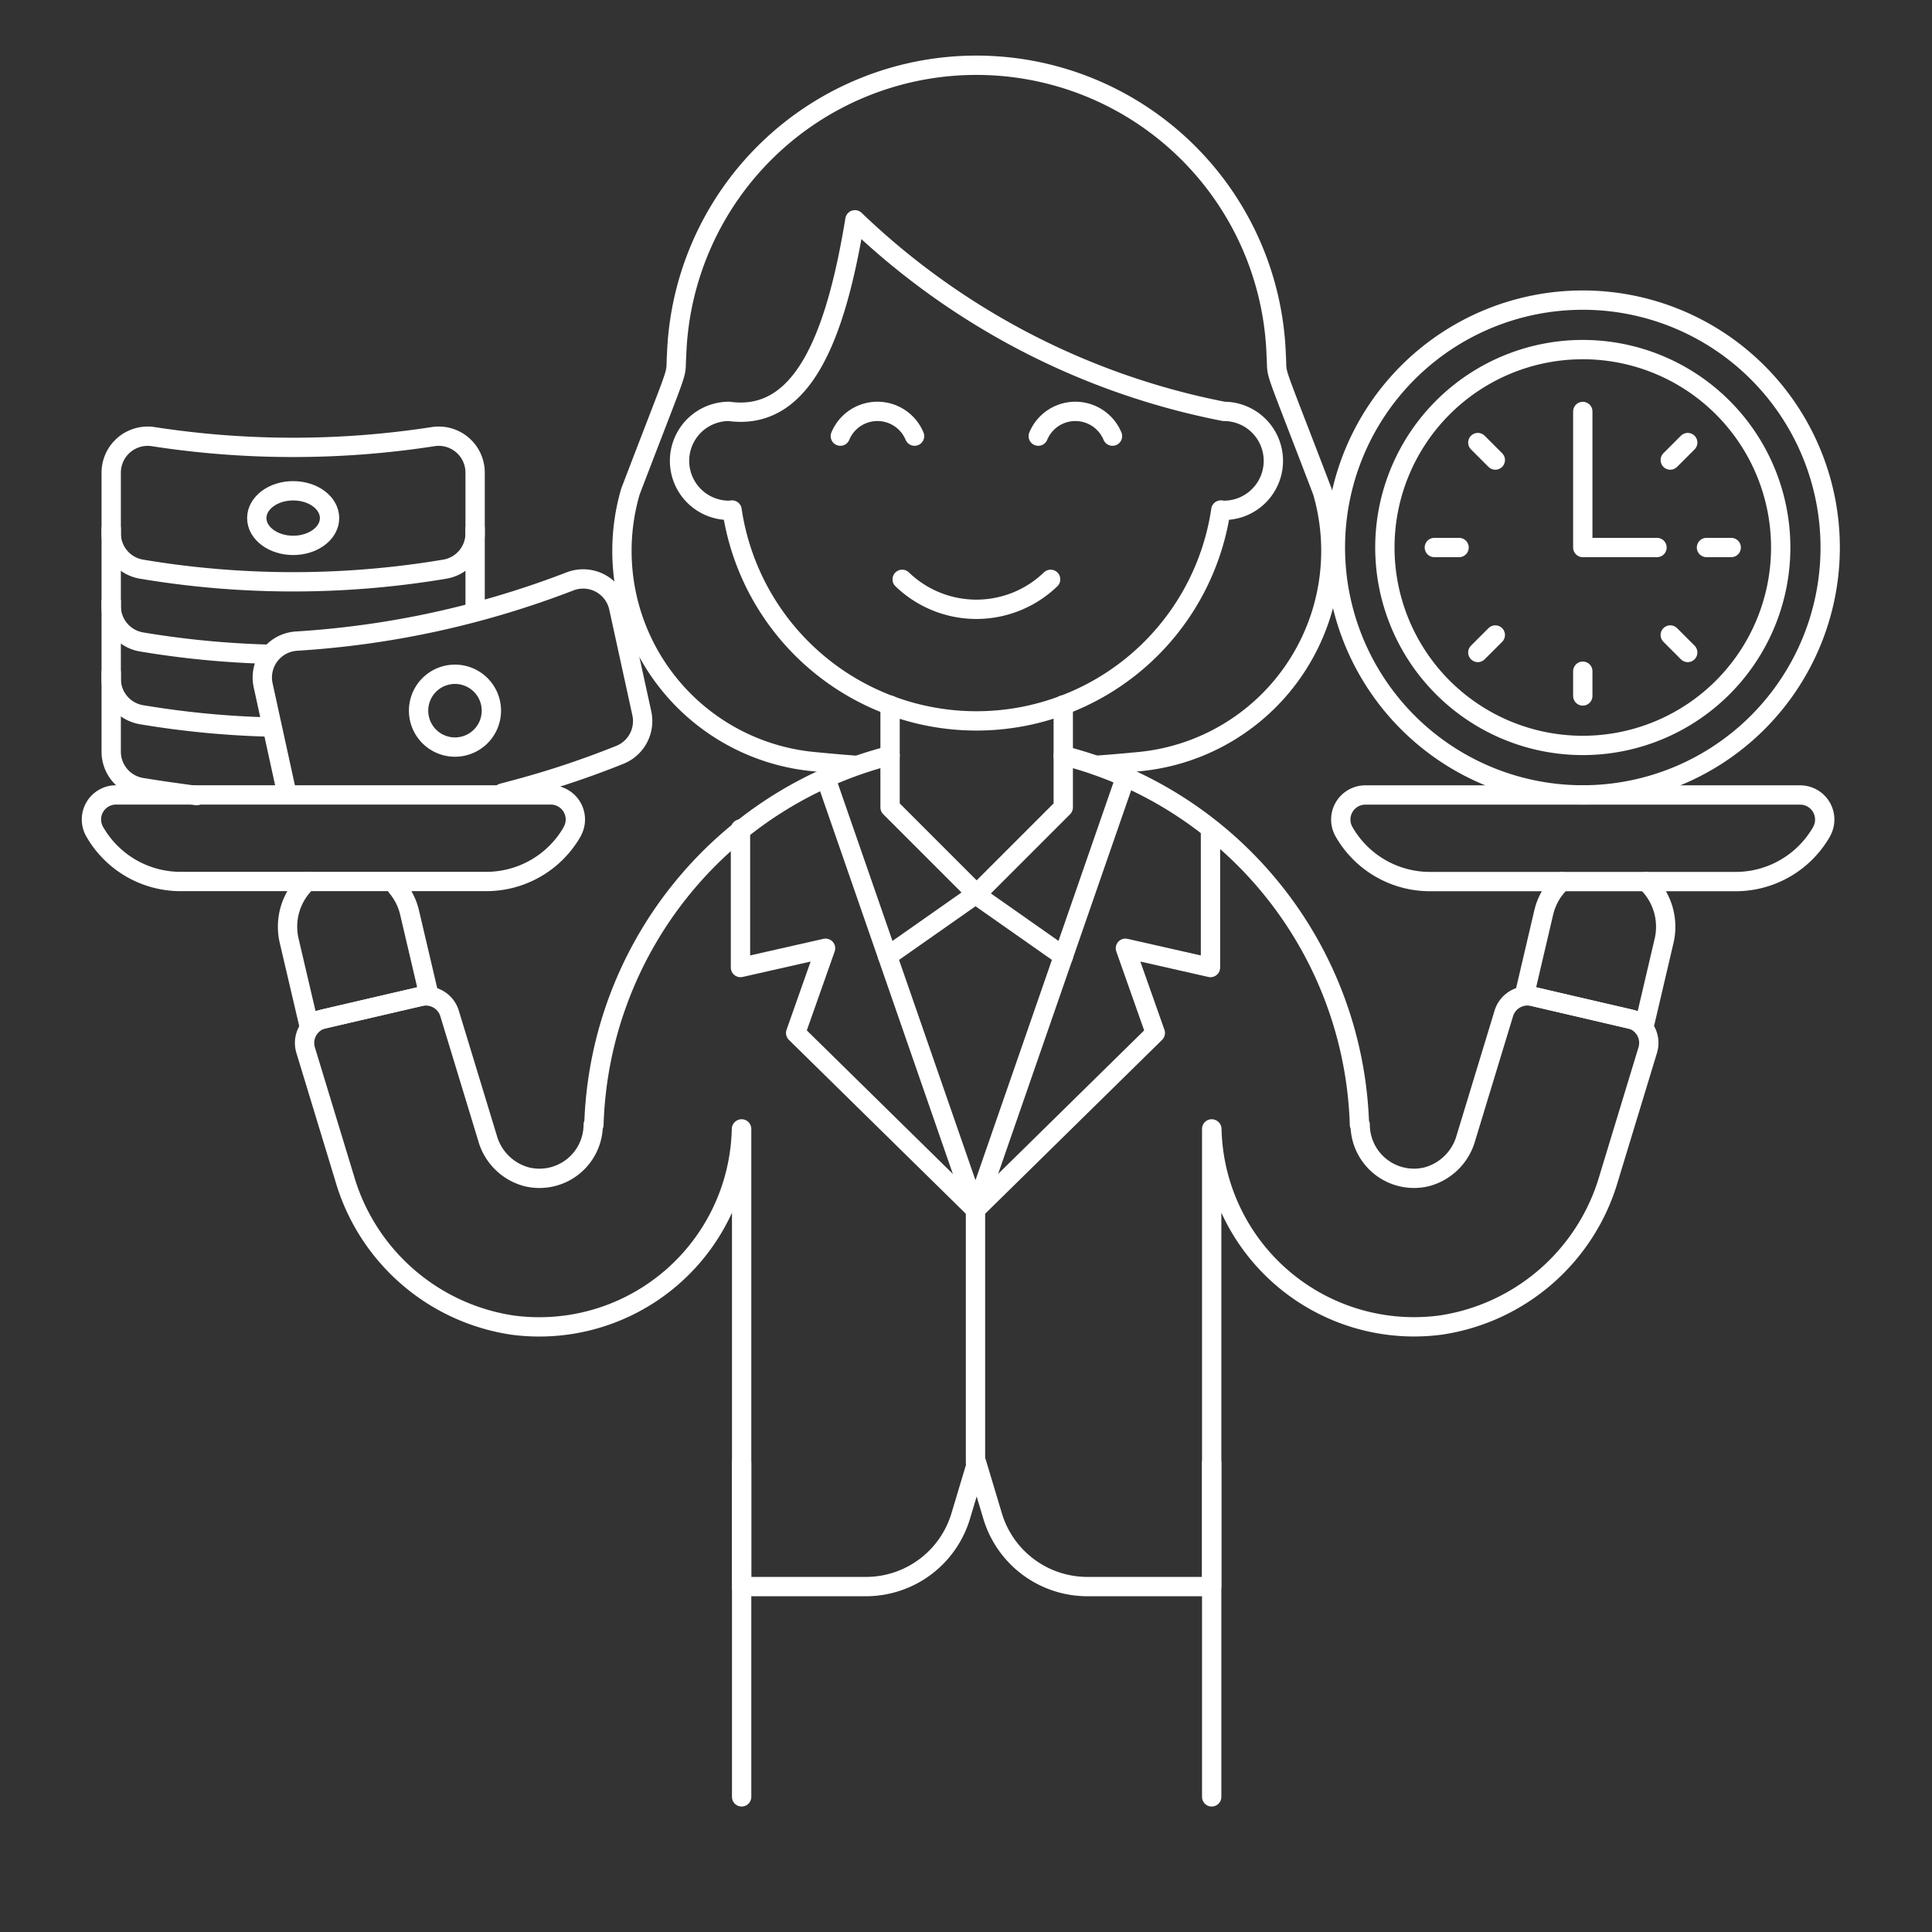 <?xml version="1.0" encoding="UTF-8"?>
<svg xmlns="http://www.w3.org/2000/svg" viewBox="0 0 200 200">
  <rect x="0" y="0" width="200" height="200" fill="#333333" stroke="none"/>
  <g transform="matrix(2,0,0,2,0,0)">
    <path d="M56.777,39.609q1.124-.083,2.253-.194a10.959,10.959,0,0,0,9.418-13.969c-2.723-7.127-2.3-5.746-2.392-7.056a15.526,15.526,0,0,0-31.035,0c-.094,1.31.332-.071-2.391,7.056a10.957,10.957,0,0,0,9.417,13.969q1.14.113,2.275.2" fill="none" stroke="#ffffff" stroke-linecap="round" stroke-linejoin="round"></path>
    <path d="M85.2,45.63a3.2,3.2,0,0,1,.932,3.07l-.991,4.232L78.91,51.473l.991-4.232a3.184,3.184,0,0,1,.926-1.606" fill="none" stroke="#ffffff" stroke-linecap="round" stroke-linejoin="round"></path>
    <path d="M15.9,45.626a3.2,3.2,0,0,0-.932,3.07l.991,4.233,6.234-1.459L21.2,47.237a3.193,3.193,0,0,0-.668-1.333" fill="none" stroke="#ffffff" stroke-linecap="round" stroke-linejoin="round"></path>
    <path d="M5.756,34.821v4.085a1.879,1.879,0,0,0,1.572,1.855q.619.1,1.243.192l1.61.226" fill="none" stroke="#ffffff" stroke-linecap="round" stroke-linejoin="round"></path>
    <path d="M5.756,31.054v4.085a1.88,1.88,0,0,0,1.572,1.855,47.312,47.312,0,0,0,6.767.64" fill="none" stroke="#ffffff" stroke-linejoin="round"></path>
    <path d="M24.592 31.371L24.592 27.287" fill="none" stroke="#ffffff" stroke-linejoin="round"></path>
    <path d="M5.756,27.287v4.084a1.881,1.881,0,0,0,1.572,1.856,47.386,47.386,0,0,0,6.688.638" fill="none" stroke="#ffffff" stroke-linejoin="round"></path>
    <path d="M24.592,24.461A1.884,1.884,0,0,0,22.419,22.6a47.282,47.282,0,0,1-7.244.556A47.276,47.276,0,0,1,7.93,22.6a1.888,1.888,0,0,0-2.174,1.862v3.144a1.878,1.878,0,0,0,1.572,1.854,47.3,47.3,0,0,0,7.847.654,47.279,47.279,0,0,0,7.845-.654,1.88,1.88,0,0,0,1.572-1.854V24.461Z" fill="none" stroke="#ffffff" stroke-linejoin="round"></path>
    <path d="M17.058,26.816c0,.78-.843,1.413-1.883,1.413s-1.884-.633-1.884-1.413.843-1.413,1.884-1.413S17.058,26.035,17.058,26.816Z" fill="none" stroke="#ffffff" stroke-linecap="round" stroke-linejoin="round"></path>
    <path d="M26.008,41.048l.592-.158a47,47,0,0,0,5.482-1.819,1.883,1.883,0,0,0,1.139-2.148l-.872-3.99-.325-1.485A1.884,1.884,0,0,0,29.5,30.094a47.492,47.492,0,0,1-6.959,2.09,47.316,47.316,0,0,1-7.195,1,1.887,1.887,0,0,0-1.726,2.283l.324,1.485.873,3.99" fill="none" stroke="#ffffff" stroke-linecap="round" stroke-linejoin="round"></path>
    <path d="M25.39,36.382a1.884,1.884,0,1,1-2.242-1.438A1.884,1.884,0,0,1,25.39,36.382Z" fill="none" stroke="#ffffff" stroke-linecap="round" stroke-linejoin="round"></path>
    <path d="M69.120 28.339 A12.805 12.805 0 1 0 94.730 28.339 A12.805 12.805 0 1 0 69.120 28.339 Z" fill="none" stroke="#ffffff" stroke-linejoin="round"></path>
    <path d="M81.925 21.297L81.925 28.339 85.766 28.339" fill="none" stroke="#ffffff" stroke-linecap="round" stroke-linejoin="round"></path>
    <path d="M71.681 28.339 A10.244 10.244 0 1 0 92.169 28.339 A10.244 10.244 0 1 0 71.681 28.339 Z" fill="none" stroke="#ffffff" stroke-linejoin="round"></path>
    <path d="M87.357 22.907L86.452 23.812" fill="none" stroke="#ffffff" stroke-linecap="round" stroke-linejoin="round"></path>
    <path d="M89.608 28.339L88.327 28.339" fill="none" stroke="#ffffff" stroke-linecap="round" stroke-linejoin="round"></path>
    <path d="M87.357 33.772L86.452 32.867" fill="none" stroke="#ffffff" stroke-linecap="round" stroke-linejoin="round"></path>
    <path d="M81.925 36.023L81.925 34.742" fill="none" stroke="#ffffff" stroke-linecap="round" stroke-linejoin="round"></path>
    <path d="M76.492 33.772L77.397 32.867" fill="none" stroke="#ffffff" stroke-linecap="round" stroke-linejoin="round"></path>
    <path d="M74.241 28.339L75.522 28.339" fill="none" stroke="#ffffff" stroke-linecap="round" stroke-linejoin="round"></path>
    <path d="M76.492 22.907L77.397 23.812" fill="none" stroke="#ffffff" stroke-linecap="round" stroke-linejoin="round"></path>
    <path d="M94.284,43.049a5.122,5.122,0,0,1-4.447,2.581H74.012a5.122,5.122,0,0,1-4.447-2.581h0a1.271,1.271,0,0,1,1.1-1.9H93.181a1.271,1.271,0,0,1,1.1,1.9Z" fill="none" stroke="#ffffff" stroke-linecap="round" stroke-linejoin="round"></path>
    <path d="M29.618,43.046a5.123,5.123,0,0,1-4.448,2.58H9.346A5.122,5.122,0,0,1,4.9,43.045h0a1.27,1.27,0,0,1,1.1-1.9H28.514a1.271,1.271,0,0,1,1.1,1.9Z" fill="none" stroke="#ffffff" stroke-linecap="round" stroke-linejoin="round"></path>
    <path d="M62.717 75.719L62.717 93.006" fill="none" stroke="#ffffff" stroke-linecap="round" stroke-linejoin="round"></path>
    <path d="M38.387 93.006L38.387 75.719" fill="none" stroke="#ffffff" stroke-linecap="round" stroke-linejoin="round"></path>
    <path d="M38.327 42.907L38.327 50.079 42.731 49.082 41.183 53.467 50.491 62.614" fill="none" stroke="#ffffff" stroke-linecap="round" stroke-linejoin="round"></path>
    <path d="M42.733 40.251L50.491 62.614 58.263 40.206" fill="none" stroke="#ffffff" stroke-linecap="round" stroke-linejoin="round"></path>
    <path d="M45.939 49.492L50.492 46.297" fill="none" stroke="#ffffff" stroke-linecap="round" stroke-linejoin="round"></path>
    <path d="M55.045 49.492L50.492 46.297" fill="none" stroke="#ffffff" stroke-linecap="round" stroke-linejoin="round"></path>
    <path d="M62.654 42.907L62.654 50.079 58.251 49.082 59.799 53.467 50.491 62.614 50.491 75.719" fill="none" stroke="#ffffff" stroke-linecap="round" stroke-linejoin="round"></path>
    <path d="M55.034 36.487L55.034 41.791 50.552 46.273 46.07 41.791 46.07 36.497" fill="none" stroke="#ffffff" stroke-linecap="round" stroke-linejoin="round"></path>
    <path d="M46.07,39.107A20.362,20.362,0,0,0,30.741,58.214h-.036a2.784,2.784,0,0,1-3.432,2.7,2.869,2.869,0,0,1-2.038-2L23.27,52.457a1.281,1.281,0,0,0-1.513-.875l-5,1.154a1.28,1.28,0,0,0-.937,1.62l2.017,6.631a10.694,10.694,0,0,0,8.691,7.6A10.468,10.468,0,0,0,38.377,58.439l.01-.007V82.121H44.82a5.122,5.122,0,0,0,4.906-3.649l.826-2.753.826,2.753a5.122,5.122,0,0,0,4.906,3.649h6.433V58.432l.01.007A10.468,10.468,0,0,0,74.578,68.584a10.7,10.7,0,0,0,8.692-7.6l2.017-6.631a1.281,1.281,0,0,0-.937-1.62l-5-1.154a1.281,1.281,0,0,0-1.513.875l-1.965,6.459a2.872,2.872,0,0,1-2.038,2,2.785,2.785,0,0,1-3.432-2.7h-.037A20.362,20.362,0,0,0,55.034,39.107" fill="none" stroke="#ffffff" stroke-linecap="round" stroke-linejoin="round"></path>
    <path d="M63.344,21.293a38.1,38.1,0,0,1-19.093-9.916c-1.024,6.249-2.778,10.428-6.517,9.916a2.561,2.561,0,0,0,0,5.122c.053,0,.1-.012.157-.016a12.788,12.788,0,0,0,25.3,0c.053,0,.1.016.157.016a2.561,2.561,0,0,0,0-5.122Z" fill="none" stroke="#ffffff" stroke-linecap="round" stroke-linejoin="round"></path>
    <path d="M54.38,29.987a5.535,5.535,0,0,1-7.683,0" fill="none" stroke="#ffffff" stroke-linecap="round" stroke-linejoin="round"></path>
    <path d="M47.337,22.574a2.08,2.08,0,0,0-3.841,0" fill="none" stroke="#ffffff" stroke-linecap="round" stroke-linejoin="round"></path>
    <path d="M57.582,22.574a2.081,2.081,0,0,0-3.842,0" fill="none" stroke="#ffffff" stroke-linecap="round" stroke-linejoin="round"></path>
  </g>
</svg>
